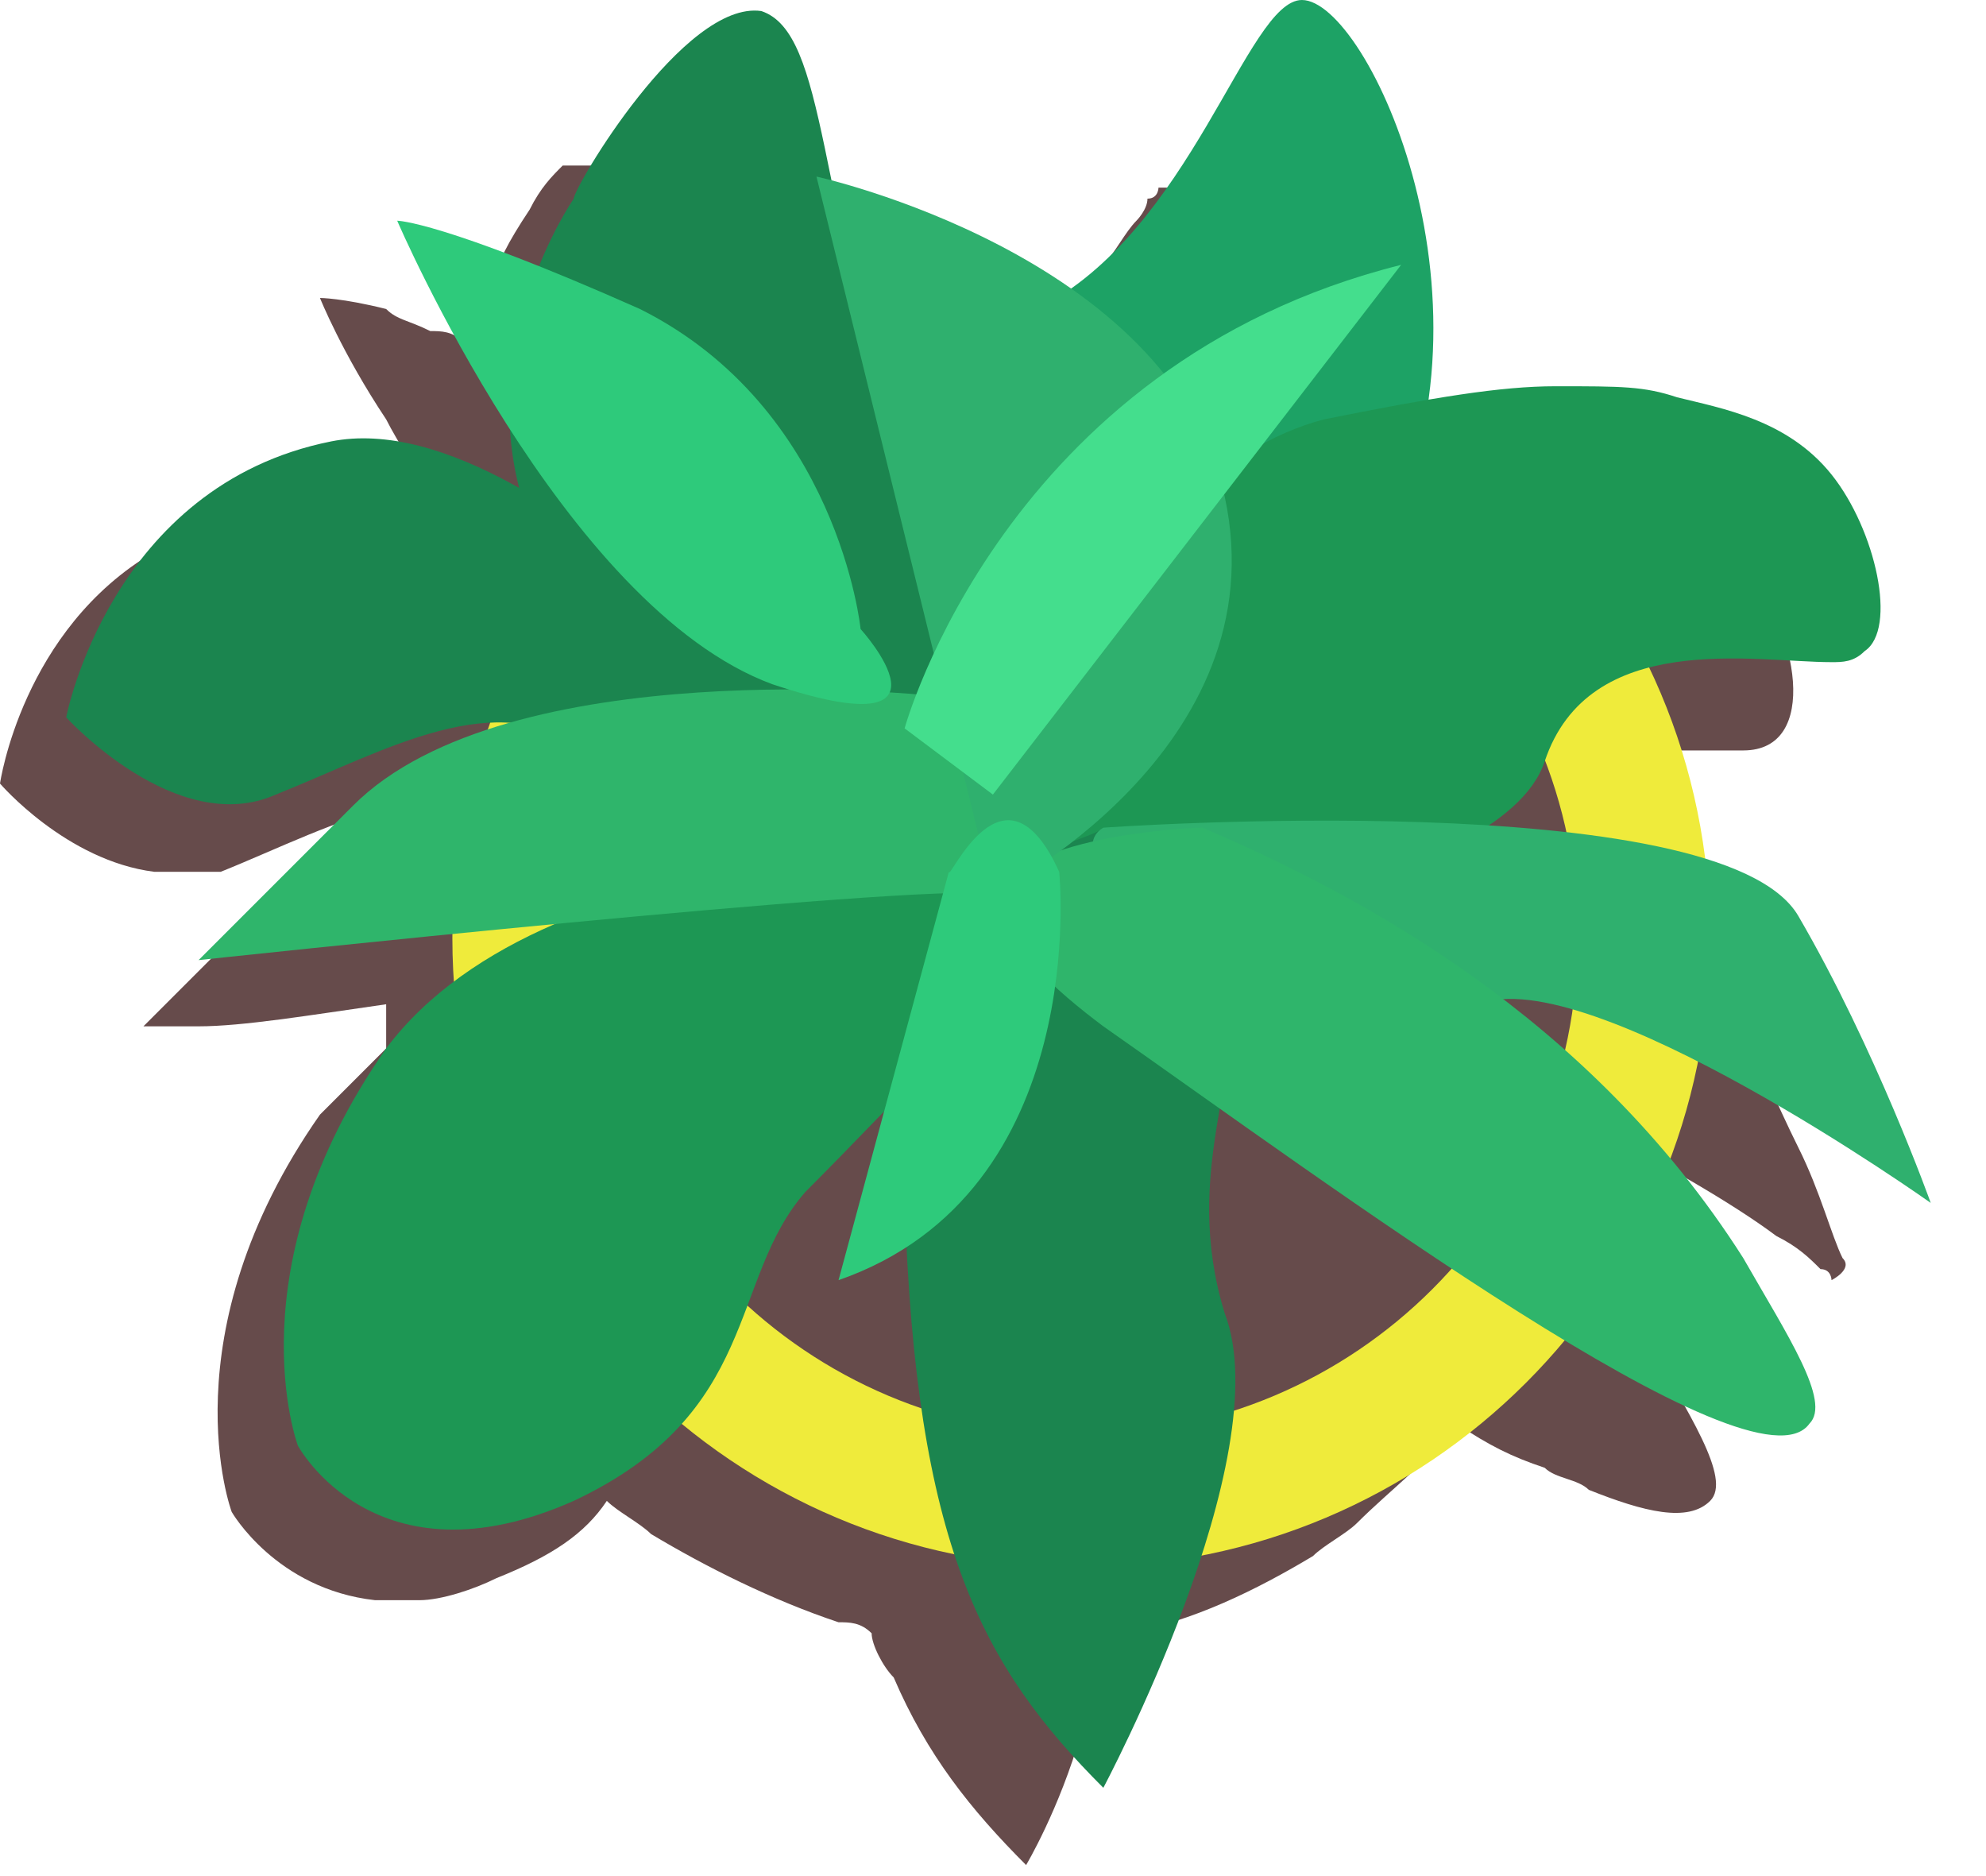 <?xml version="1.0" encoding="utf-8"?>
<svg xmlns="http://www.w3.org/2000/svg" fill="none" height="100%" overflow="visible" preserveAspectRatio="none" style="display: block;" viewBox="0 0 18 17" width="100%">
<g id="plant1_9_">
<path d="M16.7 11.4C16.6 11.2 16.5 10.8 16.3 10.4C16.1 10 15.9 9.5 15.6 9C15.5 8.8 15.1 8.6 14.7 8.5C14.7 8.4 14.7 8.2 14.6 8.1C14.5 7.7 14.4 7.3 14.2 6.9C14.3 6.9 14.5 6.8 14.6 6.8C15.1 6.8 15.5 6.8 15.8 6.8C16.5 6.8 16.3 5.7 15.8 5.1C15.3 4.6 15.3 5 14.7 5H14.6C14.5 5 14.3 4.9 14.2 4.9C13.8 4.7 13.2 4.5 12.5 4.5C12.4 4.5 12.4 4.5 12.3 4.5C12.5 3.6 12.3 2.7 12.1 2C12.1 1.9 12 1.8 12 1.7H10.5C10.5 1.7 10.5 1.8 10.4 1.8C10.4 1.9 10.3 2 10.3 2C10.2 2.1 10.1 2.3 10 2.4C9.8 2.7 9.5 3.1 9.1 3.3C8.8 3.1 8.5 2.9 8.2 2.8C8.1 2.7 7.9 2.7 7.8 2.6C7.4 2.4 7 2.3 6.9 2.3C6.9 2.1 6.8 2 6.8 1.9C6.8 1.8 6.7 1.7 6.7 1.5H5.1C5 1.6 4.9 1.7 4.8 1.9C4.6 2.2 4.5 2.4 4.5 2.5C4.4 2.6 4.3 2.8 4.2 3.1C4.1 3 4 3 3.9 3C3.7 2.9 3.6 2.9 3.5 2.8C3.1 2.7 2.9 2.7 2.9 2.7C2.9 2.7 3.1 3.2 3.5 3.8C3.6 4 3.8 4.3 3.9 4.5L4 4.6C4 4.7 4 4.9 4.1 5C4 5 4 4.9 3.9 4.9C3.8 4.8 3.6 4.8 3.5 4.7C3.1 4.6 2.7 4.5 2.4 4.6C2.2 4.6 2 4.7 1.8 4.8C1.6 4.9 1.5 4.9 1.4 5C0.2 5.7 0 7.1 0 7.1C0 7.1 0.6 7.8 1.4 7.9C1.5 7.9 1.7 7.9 1.8 7.9C1.9 7.9 1.9 7.9 2 7.9C2.5 7.7 3.1 7.4 3.6 7.3C3.7 7.3 3.8 7.3 3.9 7.2C3.8 7.2 3.7 7.3 3.6 7.3C3.3 7.4 3 7.6 2.7 7.9C2.3 8.3 2 8.6 1.8 8.8C1.6 9 1.4 9.2 1.4 9.2C1.3 9.3 1.3 9.3 1.3 9.3C1.3 9.3 1.3 9.3 1.4 9.3C1.5 9.3 1.6 9.3 1.8 9.3C2.2 9.3 2.8 9.2 3.5 9.1V9.2C3.5 9.3 3.5 9.4 3.5 9.5C3.3 9.7 3.1 9.9 2.9 10.1C1.5 12.1 2.1 13.7 2.1 13.7C2.1 13.7 2.5 14.4 3.4 14.5C3.5 14.5 3.7 14.5 3.8 14.5C4 14.5 4.3 14.4 4.5 14.3C5 14.1 5.3 13.9 5.5 13.6C5.6 13.7 5.8 13.8 5.9 13.9C6.4 14.2 7 14.5 7.6 14.7C7.7 14.7 7.8 14.7 7.9 14.8C7.9 14.9 8 15.1 8.1 15.2C8.4 15.9 8.8 16.4 9.3 16.9C9.3 16.9 9.6 16.4 9.8 15.7C9.9 15.4 10 15.1 10.1 14.8H10.2C10.8 14.7 11.4 14.4 11.9 14.1C12 14 12.2 13.9 12.3 13.8C12.6 13.5 13 13.2 13.2 12.9C13.5 13.1 13.7 13.2 14 13.3C14.1 13.4 14.3 13.4 14.4 13.5C14.9 13.7 15.3 13.8 15.5 13.6C15.7 13.4 15.3 12.8 14.9 12.1C14.8 11.9 14.6 11.6 14.4 11.4C14.3 11.3 14.3 11.2 14.2 11.1C14.3 10.9 14.4 10.6 14.4 10.4C14.4 10.3 14.4 10.3 14.4 10.2C15 10.5 15.7 10.9 16.1 11.2C16.3 11.3 16.4 11.4 16.5 11.5C16.6 11.5 16.6 11.6 16.6 11.6C16.6 11.6 16.8 11.5 16.7 11.4ZM7.1 3.9C7 3.6 7 3.4 6.9 3.1L7.1 3.9Z" fill="#664B4B" id="Vector"/>
<path d="M9.8 14.2C12.948 14.2 15.5 11.648 15.5 8.5C15.5 5.352 12.948 2.8 9.8 2.8C6.652 2.8 4.1 5.352 4.1 8.5C4.1 11.648 6.652 14.2 9.8 14.2Z" fill="#EFEB3B" id="Vector_2"/>
<path d="M9.8 13C12.285 13 14.3 10.985 14.3 8.5C14.3 6.015 12.285 4 9.8 4C7.315 4 5.3 6.015 5.3 8.5C5.3 10.985 7.315 13 9.8 13Z" fill="#664B4B" id="Vector_3"/>
<g id="Group">
<path d="M10.1 6.8C10.6 6.6 11.8 6.2 12.5 5C13.7 2.8 12.4 0 11.8 0C11.3 0 10.8 2.1 9.4 2.8L9.3 2.9C8.8 3 7.9 4.6 8.1 5.2C8.3 5.8 9.2 6.8 9.2 6.8H10.1Z" fill="#1DA265" id="Vector_4"/>
<path d="M7.7 7.2C6.2 6.8 5 5.7 4.7 4.4C4.4 3.2 5 2.1 5.2 1.8C5.2 1.7 6.2 -5.43371e-05 6.9 0.1C7.5 0.3 7.4 1.8 8.2 4.3C8.6 5.4 9 6.3 9.2 6.8L7.7 7.2Z" fill="#1B854F" id="Vector_5"/>
<path d="M8.2 7.6C8.2 7.6 5 3.6 3 4C1 4.4 0.6 6.5 0.6 6.5C0.6 6.5 1.6 7.6 2.5 7.2C3.5 6.8 4.5 6.2 5.3 6.8C6 7.3 8.1 8.1 8.1 8.1L8.2 7.6Z" fill="#1B854F" id="Vector_6"/>
<path d="M9.2 7.7C9.2 7.7 5 7.5 3.5 9.5C2.1 11.5 2.7 13.1 2.7 13.1C2.7 13.1 3.4 14.4 5.2 13.6C6.9 12.8 6.6 11.6 7.3 10.8C8.1 10 9.7 8.3 9.7 8.3C9.2 7.7 9.2 7.7 9.2 7.7Z" fill="#1D9754" id="Vector_7"/>
<path d="M9 7.2C9 7.2 10.1 4.3 12 3.8C13 3.6 13.6 3.5 14.1 3.5C14.7 3.5 14.9 3.5 15.2 3.6C15.6 3.7 16.2 3.8 16.6 4.3C17 4.8 17.2 5.7 16.9 5.9C16.8 6 16.7 6 16.6 6C15.9 6 14.4 5.7 14 6.9C13.6 8.1 9.9 8.5 9.9 8.5L9 7.2Z" fill="#1D9754" id="Vector_8"/>
<path d="M10 7.5C9.8 7.7 8.1 7.7 8.2 10.9C8.3 14 8.9 15.1 10 16.2C10 16.2 11.6 13.2 11.1 11.9C10.7 10.6 11.3 9.7 11.1 9C10.9 8.3 10 7.5 10 7.5Z" fill="#1B854F" id="Vector_9"/>
<path d="M9.999 7.5C9.999 7.5 15.599 7.1 16.299 8.3C16.999 9.5 17.499 10.9 17.499 10.9C17.499 10.9 14.399 8.7 13.399 9.1C12.399 9.5 11.099 9 11.099 9C11.099 9 9.499 7.8 9.999 7.5Z" fill="#2FB06E" id="Vector_10"/>
<path d="M10.9 7.5C12.3 8.1 14.4 9.2 15.8 11.4C16.2 12.1 16.6 12.7 16.4 12.9C15.9 13.6 12 10.7 10 9.3C9.6 9 9 8.5 9.1 8.1C9.2 7.6 10.7 7.5 10.9 7.5Z" fill="#2FB56B" id="Vector_11"/>
<path d="M8.4 6.3C8.4 6.3 4.6 5.9 3.2 7.3C1.8 8.7 1.8 8.7 1.8 8.7C1.8 8.7 8.3 8 9 8.1C9.8 8.3 8.4 6.3 8.4 6.3Z" fill="#2FB56B" id="Vector_12"/>
<path d="M9 8.1L7.4 1.6C7.4 1.6 10.6 2.3 11.1 4.5C11.6 6.8 9 8.1 9 8.1Z" fill="#2FB06E" id="Vector_13"/>
<path d="M8.199 6.6C8.199 6.6 9.099 3.3 12.699 2.4L8.999 7.2L8.199 6.6Z" fill="#44DE8D" id="Vector_14"/>
<path d="M7.8 5.7C7.8 5.7 7.6 3.7 5.8 2.8C4 2 3.6 2 3.6 2C3.6 2 5.1 5.5 7 6.2C8.8 6.8 7.8 5.7 7.8 5.7Z" fill="#2ECA7B" id="Vector_15"/>
<path d="M9.6 7.9C9.6 7.9 9.9 10.8 7.6 11.6L8.6 7.9C8.6 8 9.1 6.8 9.6 7.9Z" fill="#2ECA7B" id="Vector_16"/>
</g>
</g>
</svg>